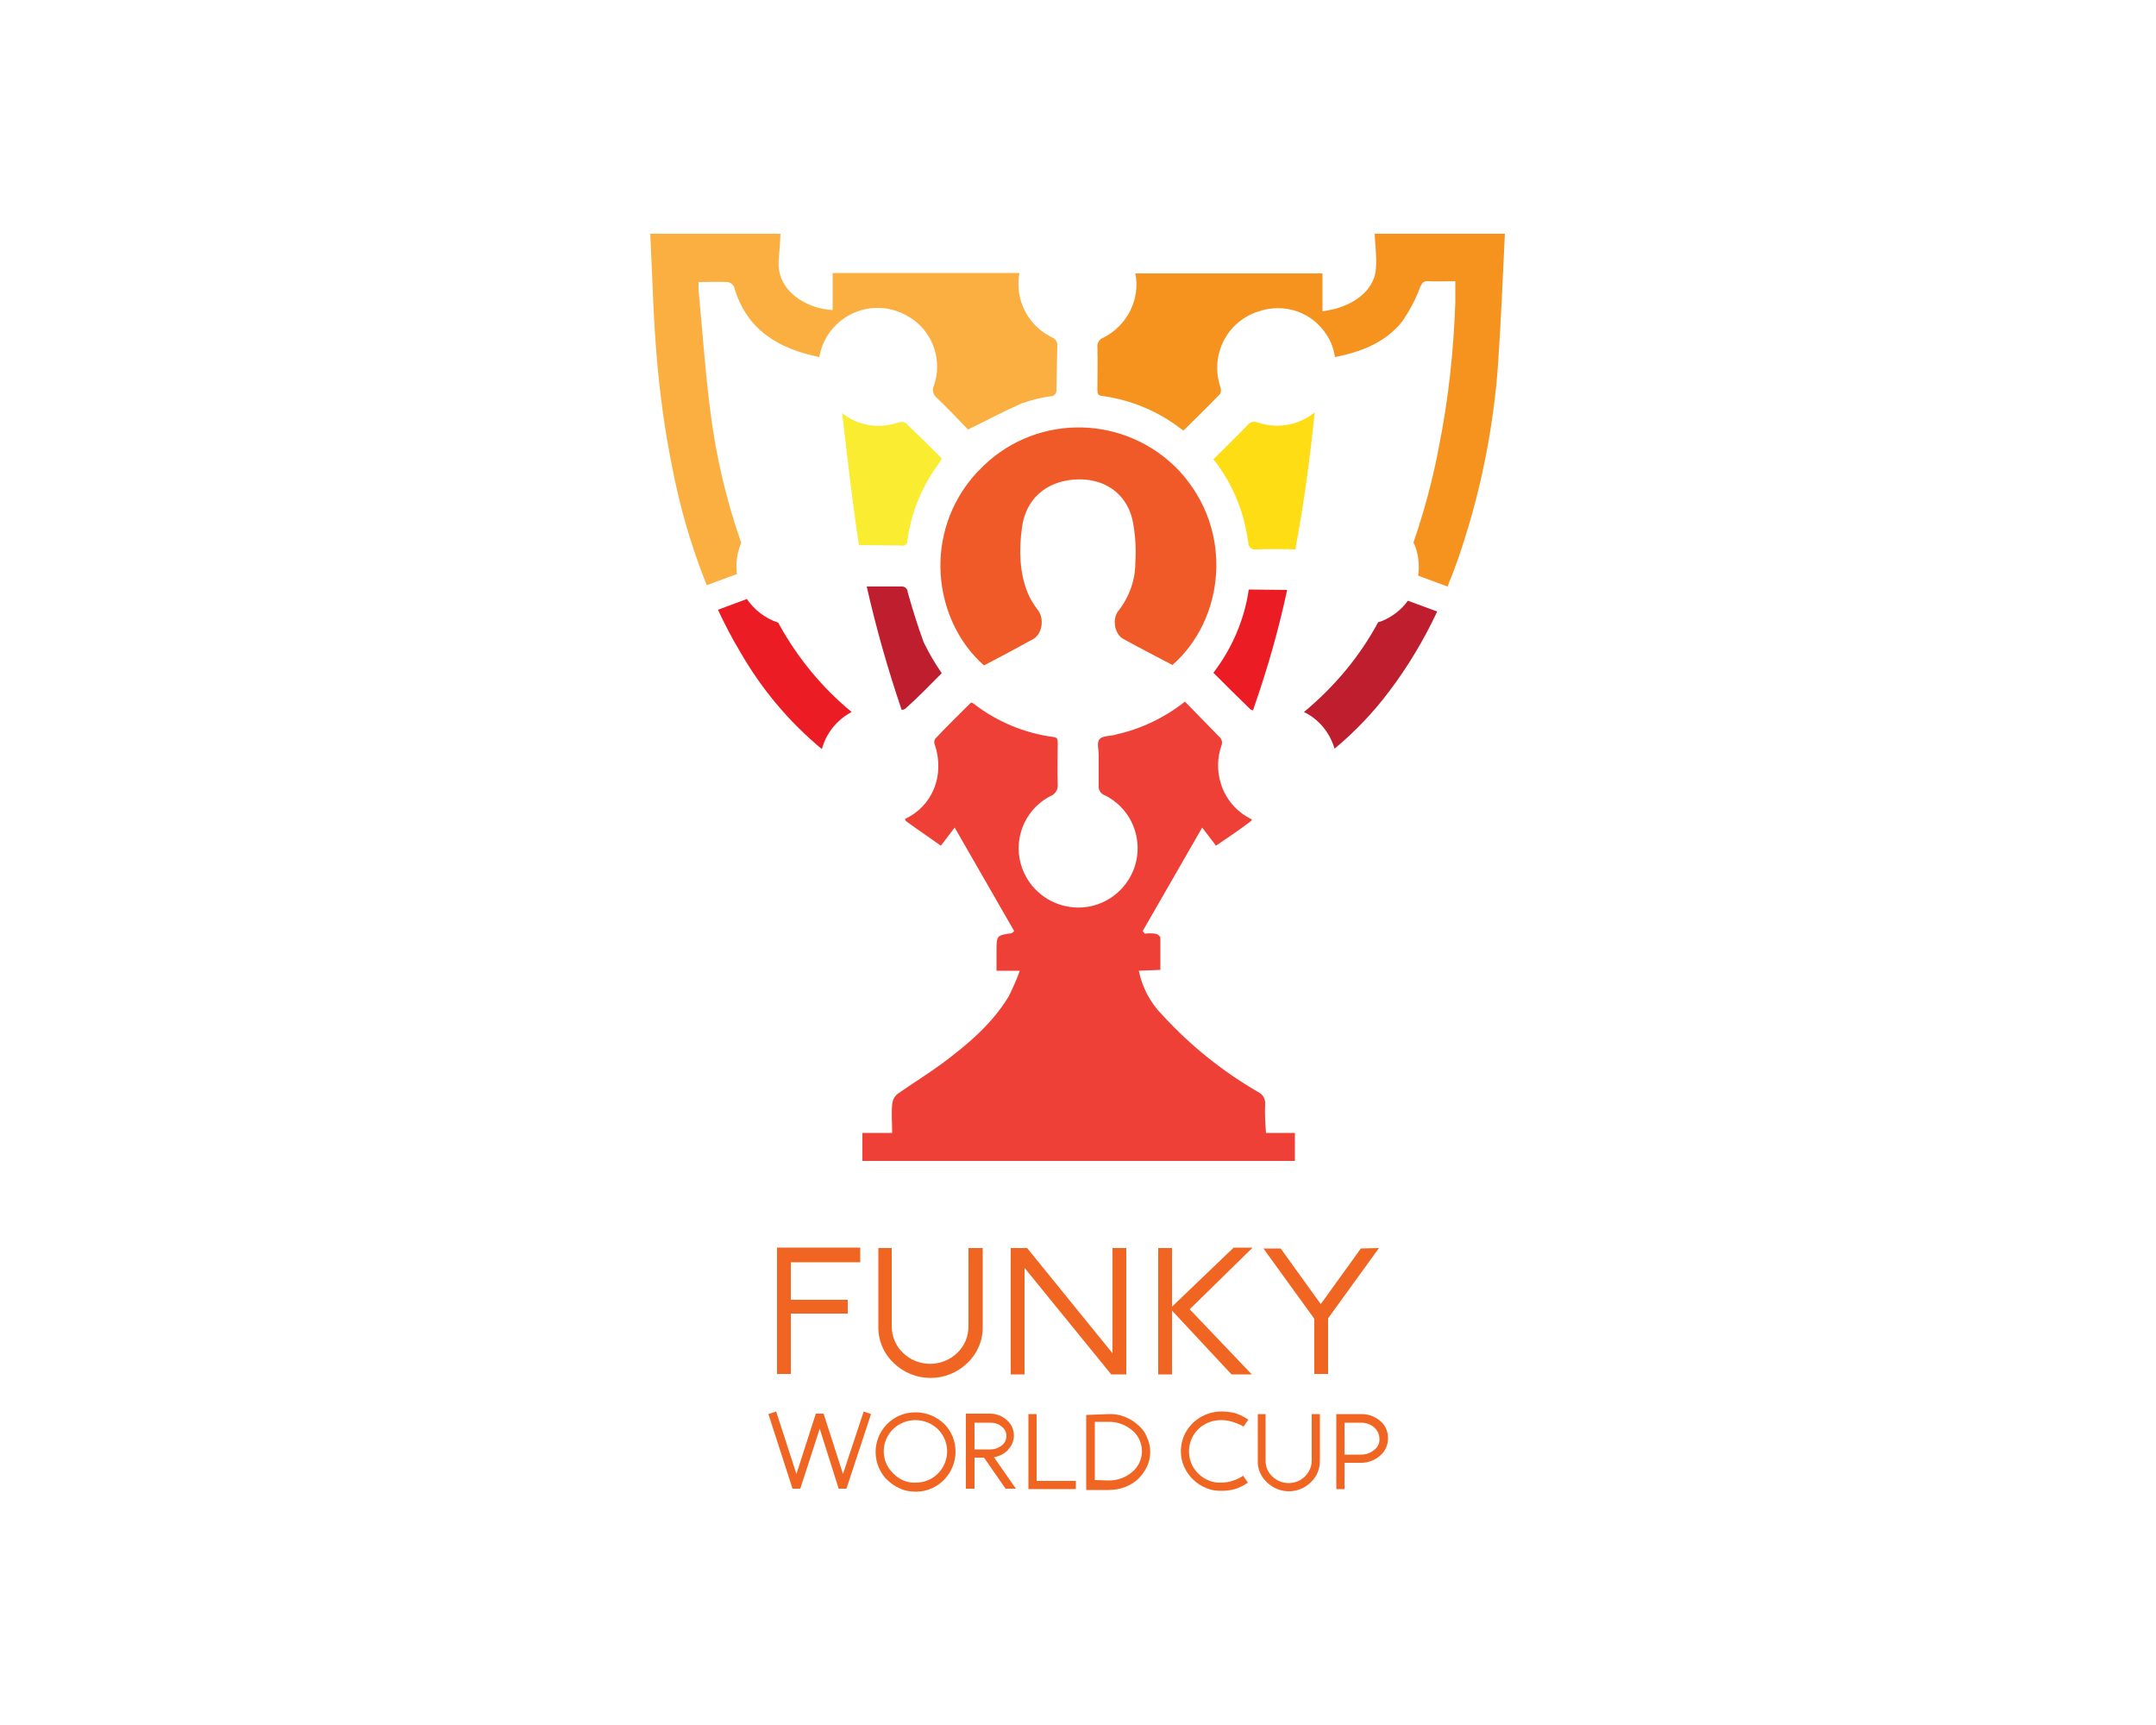 <?xml version="1.0" encoding="utf-8"?>
<!-- Generator: Adobe Illustrator 19.2.0, SVG Export Plug-In . SVG Version: 6.00 Build 0)  -->
<svg version="1.1" id="Layer_1" xmlns="http://www.w3.org/2000/svg" xmlns:xlink="http://www.w3.org/1999/xlink" x="0px" y="0px"
	 viewBox="0 0 500 400" style="enable-background:new 0 0 500 400;" xml:space="preserve">
<style type="text/css">
	.st0{fill:#FFDD15;}
	.st1{fill:#EC1C24;}
	.st2{fill:#F9EC31;}
	.st3{fill:#F05A28;}
	.st4{fill:#EE4036;}
	.st5{fill:#BE1E2D;}
	.st6{fill:#FAAF40;}
	.st7{fill:#F6921E;}
	.st8{fill:#F16522;}
</style>
<title>primary_logo</title>
<g>
	<path class="st0" d="M291.8,98c-0.9-0.4-1.9-0.2-2.5,0.6c-2.6,2.7-5.2,5.2-7.9,7.9c3.2,4,5.5,8.6,6.9,13.5c0.5,1.9,0.9,3.9,1.2,5.9
		c0,0.8,0.6,1.4,1.3,1.5c0.1,0,0.2,0,0.3,0c3.1-0.1,6.2-0.1,9.3,0l0,0c2-10.6,3.4-21.2,4.5-31.8C301.3,98.6,296.3,99.5,291.8,98z"/>
	<path class="st1" d="M289.6,136.7c-1,7-3.9,13.7-8.2,19.3c2.9,2.9,5.7,5.7,8.6,8.5c0.2,0.1,0.4,0.2,0.6,0.2l0.5-1.5
		c3-8.7,5.5-17.5,7.4-26.4C295.6,136.8,292.7,136.7,289.6,136.7z"/>
	<path class="st2" d="M209,126.5c0.6,0.2,1.3-0.2,1.4-0.8c0-0.1,0-0.1,0-0.2c0.9-6.7,3.5-13,7.6-18.4c0.1-0.2,0.2-0.4,0.4-0.8
		c-2.8-2.8-5.6-5.6-8.5-8.3c-0.5-0.2-1.2-0.2-1.7,0c-4.4,1.5-9.3,0.7-12.9-2.2c1,8.6,2,17.3,3.2,25.9c0.2,1.6,0.5,3.1,0.7,4.7h0.4
		C202.8,126.4,205.9,126.5,209,126.5z"/>
	<path class="st3" d="M226.5,109.6c-12.7,13.9-10.1,34.3,1.7,44.7c3.8-2,7.6-4,11.4-6.1c2.1-1.2,2.6-4.6,1.2-6.6
		c-1-1.3-1.9-2.7-2.5-4.2c-1.9-4.8-2-9.9-1.3-15c0.8-6.5,5.4-10.7,12.1-11.2s12,3,13.5,9.2c0.7,3.3,0.9,6.7,0.7,10
		c0,4.1-1.4,8-3.9,11.2c-1.5,1.8-1,5.3,1,6.5c3.8,2.1,7.7,4.1,11.5,6.1c12-10.5,14.5-31.1,1.5-45.1c-12.2-12.8-32.4-13.4-45.2-1.2
		C227.5,108.6,227,109.1,226.5,109.6z"/>
	<path class="st4" d="M293.4,256.1c0.1-1.2-0.5-2.3-1.5-2.8c-8.3-4.8-15.8-10.8-22.3-17.9c-2.8-2.8-4.7-6.4-5.5-10.3l5-0.2
		c0-2.6,0-5,0-7.5c-0.2-0.5-0.7-0.8-1.2-0.9c-0.8-0.1-1.6-0.1-2.4,0l-0.5-0.6l13.8-24l3.2,4.2c2.8-1.9,5.5-3.7,8.1-5.7
		c0.1-0.1,0.2-0.3,0.2-0.4c-3.5-1.7-6.1-4.7-7.2-8.4c-0.9-2.9-0.8-6,0.2-8.8c0.2-0.5,0.1-1.1-0.2-1.6c-2.7-2.8-5.5-5.6-8.3-8.5
		c-4.7,3.7-10.1,6.3-15.9,7.6l-0.3,0.1c-1.2,0.3-2.9,0.2-3.6,1s-0.2,2.4-0.2,3.6c0,2.4,0,4.8,0,7.2c-0.1,1,0.5,1.9,1.4,2.2
		c5.3,2.6,8.3,8.3,7.5,14.2c-1.1,7.5-8,12.8-15.6,11.7c-4.9-0.7-9.1-4-10.9-8.6c-2.6-6.5,0.2-13.9,6.4-17.1c1.1-0.4,1.8-1.5,1.7-2.7
		c-0.1-3.2,0-6.3,0-9.5c0-0.8,0-1.4-1-1.5c-6.8-0.9-13.2-3.6-18.6-7.8c-0.1-0.1-0.3-0.1-0.5-0.2c-2.8,2.8-5.6,5.5-8.3,8.4
		c-0.3,0.4-0.3,1-0.1,1.4c2.4,7.3-0.7,14.3-6.9,17.2c0,0.2,0.1,0.3,0.2,0.5c2.6,1.9,5.3,3.7,8.1,5.7l3.2-4.2l13.8,24
		c-0.2,0.2-0.4,0.4-0.6,0.5c-3.5,0.5-3.5,0.5-3.5,4.3c0,1.4,0,2.7,0,4.4h5.4c-0.7,2-1.6,4-2.6,6c-3.9,6.4-9.5,11.1-15.4,15.5
		c-3.4,2.5-7,4.7-10.4,7.1c-0.7,0.6-1.1,1.4-1.2,2.4c-0.2,2.1,0,4.3,0,6.6H200v6.5h100.3v-6.5h-6.7
		C293.4,260.2,293.3,258.1,293.4,256.1z"/>
	<path class="st5" d="M218.4,156.1c-1.6-2.3-3-4.7-4.2-7.2c-1.4-3.8-2.6-7.7-3.7-11.6c0-0.7-0.6-1.3-1.3-1.3c-0.1,0-0.1,0-0.2,0
		c-2.6,0-5.3,0-8,0c2.2,9.7,4.9,19.2,8.1,28.6c0.3,0,0.6-0.1,0.9-0.3C213,161.6,215.7,158.8,218.4,156.1z"/>
	<path class="st6" d="M245.2,80.3c0.1-0.9-0.4-1.8-1.3-2.1c-5.5-2.7-8.6-8.7-7.5-14.8v-0.1h-43.3v8.6c-6-0.3-13.2-4.4-12.5-11.8
		c0.2-2,0.3-3.9,0.4-5.9h-30.2c0.5,9.9,0.7,19.8,1.6,29.7c0.7,8,1.8,16,3.4,24c1.8,9.5,4.5,18.8,8.1,27.8l7-2.6
		c-0.3-2.5,0-4.9,1-7.2c-3.5-10-5.9-20.3-7.2-30.8c-1.2-9.3-1.8-18.6-2.7-27.9c0-0.5,0-1,0-1.8c2.5,0,4.7-0.1,6.8,0
		c0.6,0.1,1.1,0.5,1.4,1c2.9,10.3,10.6,14.5,19.8,16.4c1.3-7.5,8.4-12.5,15.9-11.2c2.2,0.4,4.2,1.3,6,2.6c4.7,3.5,6.6,9.6,4.7,15.2
		c-0.5,1-0.2,2.2,0.7,2.9c2.6,2.5,5.1,5.1,7.2,7.3c4.3-2.1,8.2-4.2,12.3-6c2.2-0.8,4.5-1.4,6.8-1.7c0.7,0,1.4-0.5,1.4-1.3
		c0-0.1,0-0.3,0-0.4C245.1,86.8,245.1,83.5,245.2,80.3z"/>
	<path class="st1" d="M180.7,144.8l-0.2-0.4c-3-1-5.5-2.9-7.3-5.5l-6.7,2.5c1.6,3.4,3.3,6.7,5.3,10c4.9,8.5,11.3,16.1,18.8,22.3
		c1-3.7,3.5-6.8,6.9-8.6C190.7,159.5,185,152.6,180.7,144.8z"/>
	<path class="st7" d="M307.7,77.7c1,1.5,1.6,3.3,1.9,5.1c6-1.2,11.7-3.3,15.7-8.4c1.6-2.4,3-5,4-7.7c0.4-1,0.8-1.6,2-1.5
		c2,0.1,4.1,0,6.2,0c0,1.7,0,3.4,0,5.1c-0.4,11.2-1.6,22.3-3.8,33.3c-1.4,7.5-3.4,14.9-5.9,22.2c0.4,0.8,0.7,1.7,0.9,2.6
		c0.4,1.7,0.4,3.4,0.2,5.1l6.8,2.5c1.6-3.9,3-7.8,4.2-11.8c4-12.8,6.5-26.1,7.5-39.5c0.7-10.2,1.1-20.3,1.6-30.5h-30.2
		c0.1,2.6,0.5,5.3,0.3,7.9c-0.2,4.5-4,8.1-9.8,9.6c-0.8,0.2-1.6,0.3-2.6,0.5v-8.8h-43.4c1.2,6-1.9,12.1-7.4,14.9
		c-0.9,0.3-1.5,1.2-1.4,2.2c0.1,3.3,0,6.5,0,9.8c0,0.8,0,1.4,1,1.5c6.8,0.9,13.2,3.6,18.6,7.8c0.1,0.1,0.3,0.1,0.4,0.2
		c2.8-2.8,5.7-5.6,8.5-8.5c0.2-0.5,0.2-1.1,0-1.6c-2.4-7.2,1.4-15,8.6-17.4C297.7,70.1,304.3,72.3,307.7,77.7z"/>
	<path class="st5" d="M326.5,139.3c-1.5,2.1-3.6,3.7-6,4.7c-0.3,0.1-0.6,0.2-0.9,0.3c-4.3,8-10.2,15-17.2,20.8
		c3.5,1.7,6,4.8,7.1,8.5c4.7-3.9,8.9-8.3,12.6-13.2c4.4-5.8,8.1-12,11.2-18.6L326.5,139.3z"/>
	<path class="st8" d="M199.5,289.4v3.3h-16.1v8.7h13.2v3.2h-13.2v14h-3.2v-29.3H199.5L199.5,289.4z"/>
	<path class="st8" d="M206.8,289.4v18.1c0,2.3,0.9,4.6,2.6,6.2c3.5,3.4,9.1,3.4,12.6,0c1.7-1.6,2.6-3.8,2.6-6.2v-18.1h3.3v18.1
		c0.1,3.2-1.2,6.3-3.5,8.5c-4.8,4.7-12.4,4.7-17.2,0c-2.3-2.2-3.6-5.3-3.5-8.5v-18.1H206.8L206.8,289.4z"/>
	<path class="st8" d="M238.2,289.4l19.8,24.4v-24.4h3.2v29.3h-3.5l-20.1-24.7v24.7h-3.2v-29.3H238.2z"/>
	<path class="st8" d="M290.4,289.4l-14.5,14.2l14.4,15.1h-4.7l-13.8-14.8v14.8h-3.2v-29.3h3.2V303l14.3-13.7H290.4z"/>
	<path class="st8" d="M319.8,289.4l-11.8,16.3v12.9h-3.2v-12.8l-11.8-16.3h4l9.3,12.9l9.3-12.9L319.8,289.4L319.8,289.4z"/>
	<path class="st8" d="M202,327.9l-5.7,17.3h-1.8l-4.4-13.9l-4.5,13.9h-1.8l-5.6-17.3l1.8-0.6l4.7,14.5l4.5-14h1.8l4.5,14l4.8-14.5
		L202,327.9z"/>
	<path class="st8" d="M221.6,336.6c0,5.1-4.1,9.3-9.2,9.3l0,0c-1.2,0-2.5-0.2-3.6-0.7c-1.1-0.5-2.1-1.1-3-2c-0.9-0.8-1.5-1.8-2-2.9
		c-2-4.7,0.2-10.1,4.9-12.1c1.2-0.5,2.4-0.7,3.7-0.7c2.5,0,4.8,1,6.6,2.7C220.6,331.8,221.6,334.1,221.6,336.6z M212.3,343.8
		c2,0,3.8-0.7,5.2-2.1c2.8-2.8,2.9-7.3,0.1-10.2c0,0-0.1-0.1-0.1-0.1c-2.9-2.8-7.5-2.8-10.4,0c-2.8,2.8-2.9,7.3-0.1,10.1
		c0,0,0.1,0.1,0.1,0.1C208.5,343.1,210.4,343.9,212.3,343.8z"/>
	<path class="st8" d="M228.2,338H226v7.2H224v-17.4h5.6c1.4,0,2.8,0.5,3.9,1.5c2,1.7,2.2,4.8,0.4,6.7c0,0.1-0.1,0.1-0.1,0.2
		c-0.9,0.9-2,1.5-3.3,1.7l5.1,7.3h-2.4L228.2,338z M226,336.1h3.7c0.9,0,1.8-0.3,2.6-0.9c0.7-0.5,1.1-1.4,1.1-2.2
		c0-0.9-0.4-1.7-1.1-2.2c-0.7-0.6-1.6-0.9-2.6-0.9H226V336.1L226,336.1z"/>
	<path class="st8" d="M240.4,327.9v15.5h9.1v1.9h-11v-17.4L240.4,327.9L240.4,327.9z"/>
	<path class="st8" d="M257.2,327.9c2.5-0.1,4.9,0.9,6.8,2.6c0.9,0.8,1.6,1.7,2,2.8c1,2.1,1,4.6,0,6.8c-0.5,1-1.2,2-2,2.8
		c-1.8,1.7-4.3,2.6-6.8,2.6h-5.3v-17.4L257.2,327.9L257.2,327.9z M257.2,343.3c2,0,3.9-0.7,5.4-2c2.6-2.2,3-6.1,0.8-8.8
		c-0.2-0.3-0.5-0.6-0.8-0.8c-1.5-1.3-3.4-2-5.4-2h-3.3v13.5L257.2,343.3L257.2,343.3z"/>
	<path class="st8" d="M283.2,329.3c-2,0-3.9,0.7-5.3,2.1c-2.8,2.7-2.9,7.3-0.2,10.1c0.1,0.1,0.1,0.1,0.2,0.2
		c1.4,1.4,3.3,2.2,5.3,2.1c1.8,0,3.6-0.6,5.1-1.6l1.1,1.6c-1,0.7-2.2,1.3-3.4,1.6c-0.9,0.2-1.8,0.3-2.8,0.3c-1.3,0-2.5-0.2-3.6-0.7
		c-2.2-0.9-4-2.7-5-4.9c-1-2.3-1-4.9,0-7.2c1.5-3.4,4.9-5.6,8.7-5.6c0.9,0,1.9,0.1,2.8,0.3c1.2,0.3,2.4,0.9,3.4,1.6l-1.1,1.6
		C286.8,329.9,285,329.3,283.2,329.3z"/>
	<path class="st8" d="M293.5,327.9v10.8c0,1.4,0.5,2.7,1.6,3.7c2.1,2,5.4,2,7.5,0c1-1,1.6-2.3,1.6-3.7v-10.8h1.9v10.8
		c0,1.9-0.7,3.7-2.1,5c-2.8,2.8-7.4,2.8-10.2,0c-1.4-1.3-2.2-3.1-2.1-5v-10.8H293.5z"/>
	<path class="st8" d="M321.9,333.5c0,1.5-0.6,3-1.8,4c-1.2,1.1-2.8,1.7-4.4,1.7h-3.9v6.1h-1.9v-17.4h5.9c1.6,0,3.2,0.6,4.4,1.7
		C321.3,330.5,321.9,332,321.9,333.5z M311.8,337.3h3.9c1.1,0,2.2-0.4,3-1.1c0.8-0.6,1.3-1.6,1.2-2.6c0-1-0.5-2-1.2-2.6
		c-0.8-0.7-1.9-1.1-3-1.1h-3.9V337.3L311.8,337.3z"/>
</g>
</svg>
